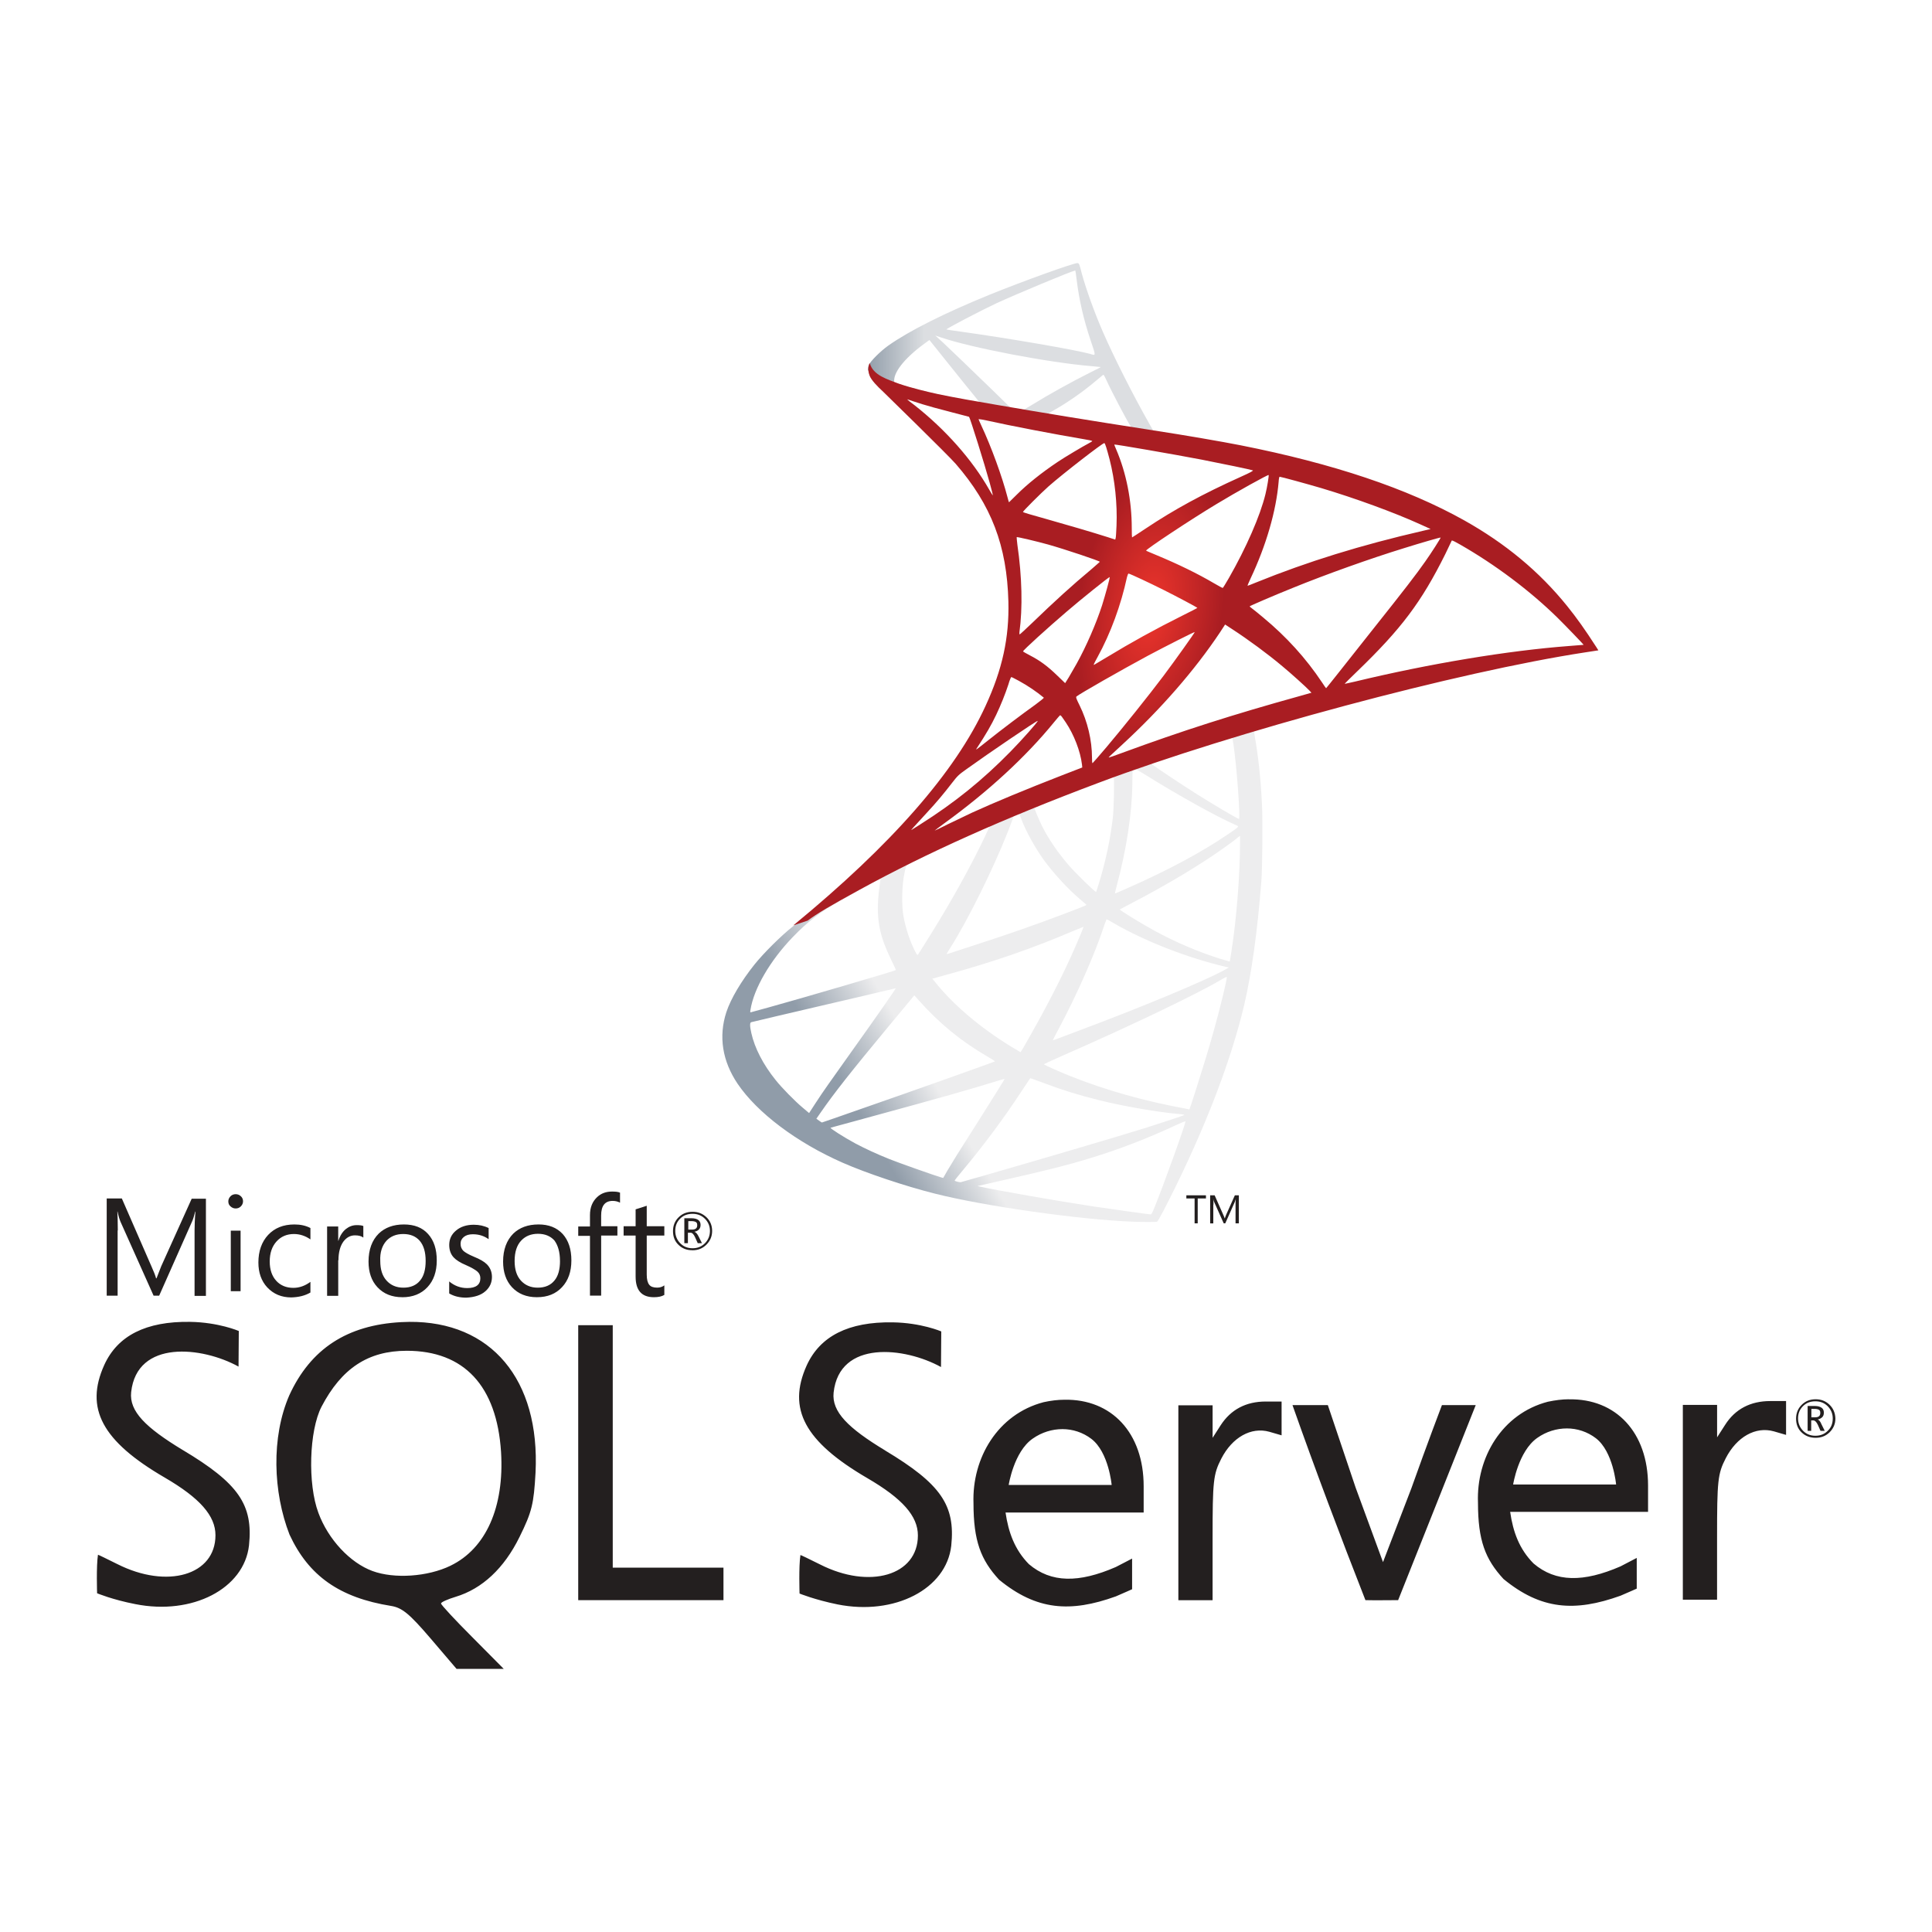 <svg width="120" height="120" viewBox="0 0 120 120" fill="none" xmlns="http://www.w3.org/2000/svg">
<rect width="120" height="120" fill="white"/>
<g clip-path="url(#clip0_1343_3810)">
<path d="M79.221 44.145L67.294 48.039L56.918 52.619L54.015 53.385C53.275 54.088 52.5 54.801 51.662 55.522C50.742 56.315 49.886 57.036 49.227 57.559C48.497 58.136 47.416 59.218 46.866 59.903C46.045 60.931 45.396 62.022 45.117 62.86C44.621 64.375 44.864 65.907 45.82 67.323C47.046 69.126 49.489 70.965 52.338 72.218C53.789 72.858 56.232 73.678 58.071 74.138C61.127 74.913 67.041 75.752 70.296 75.878C70.954 75.905 71.838 75.905 71.873 75.878C71.946 75.833 72.451 74.868 73.037 73.669C75.038 69.585 76.48 65.754 77.265 62.481C77.733 60.498 78.103 57.857 78.346 54.729C78.409 53.854 78.436 50.924 78.382 49.932C78.301 48.31 78.157 46.994 77.932 45.704C77.896 45.515 77.886 45.344 77.905 45.335C77.941 45.308 78.049 45.272 79.518 44.848L79.221 44.145V44.145H79.221V44.145ZM76.498 45.74C76.607 45.74 76.895 48.508 76.967 50.257C76.985 50.627 76.976 50.87 76.958 50.87C76.886 50.87 75.434 50.014 74.398 49.364C73.496 48.797 71.784 47.661 71.513 47.444C71.423 47.381 71.432 47.372 72.171 47.12C73.424 46.696 76.399 45.74 76.498 45.74ZM70.422 47.742C70.503 47.742 70.711 47.859 71.207 48.165C73.064 49.328 75.588 50.735 76.67 51.204C77.003 51.348 77.039 51.294 76.273 51.817C74.632 52.934 72.586 54.034 70.079 55.143C69.638 55.342 69.268 55.495 69.259 55.495C69.241 55.495 69.295 55.269 69.367 54.999C69.971 52.754 70.314 50.482 70.332 48.661C70.341 47.76 70.341 47.76 70.422 47.733C70.404 47.742 70.413 47.742 70.422 47.742ZM69.169 48.219C69.223 48.273 69.187 50.293 69.115 50.843C68.953 52.159 68.7 53.385 68.286 54.765C68.186 55.098 68.096 55.377 68.078 55.395C68.042 55.441 66.807 54.233 66.401 53.764C65.698 52.952 65.148 52.141 64.743 51.348C64.535 50.942 64.211 50.149 64.238 50.122C64.382 50.023 69.133 48.184 69.169 48.219ZM63.273 50.536C63.282 50.536 63.291 50.536 63.3 50.545C63.318 50.563 63.381 50.708 63.435 50.87C63.724 51.654 64.373 52.808 64.932 53.547C65.545 54.359 66.347 55.224 67.014 55.792C67.231 55.972 67.429 56.144 67.456 56.171C67.51 56.225 67.528 56.216 66.059 56.775C64.355 57.424 62.498 58.073 60.37 58.758C59.862 58.922 59.354 59.087 58.847 59.254C58.766 59.281 58.793 59.236 59.027 58.866C60.082 57.217 61.687 53.98 62.588 51.69C62.741 51.294 62.895 50.897 62.922 50.807C62.958 50.681 63.003 50.636 63.12 50.572C63.183 50.554 63.246 50.536 63.273 50.536ZM61.47 51.285C61.497 51.303 61.038 52.267 60.587 53.151C59.712 54.855 58.757 56.532 57.477 58.569C57.26 58.92 57.053 59.245 57.026 59.281C56.981 59.344 56.963 59.326 56.818 59.047C56.512 58.443 56.259 57.667 56.124 56.955C55.989 56.252 56.016 55.026 56.169 54.269C56.286 53.71 56.278 53.719 56.548 53.584C57.702 52.998 61.434 51.248 61.47 51.285ZM77.021 51.916V52.294C77.021 54.305 76.805 57.063 76.489 59.074C76.435 59.425 76.39 59.714 76.381 59.723C76.381 59.723 76.12 59.651 75.813 59.56C74.461 59.137 72.992 58.515 71.666 57.785C70.792 57.307 69.521 56.522 69.557 56.486C69.566 56.477 69.944 56.279 70.386 56.045C72.153 55.125 73.848 54.133 75.317 53.151C75.867 52.781 76.697 52.186 76.877 52.024L77.021 51.916ZM54.664 54.584C54.7 54.584 54.691 54.656 54.637 54.981C54.601 55.215 54.556 55.648 54.538 55.945C54.465 57.261 54.682 58.235 55.331 59.569C55.511 59.939 55.656 60.246 55.646 60.255C55.583 60.309 49.615 62.058 47.74 62.572C47.181 62.725 46.694 62.86 46.658 62.869C46.595 62.887 46.586 62.878 46.613 62.725C46.821 61.4 47.83 59.669 49.236 58.208C50.174 57.234 50.922 56.667 52.203 55.936C53.122 55.413 54.538 54.629 54.646 54.593C54.646 54.584 54.655 54.584 54.664 54.584ZM68.727 57.099C68.736 57.09 68.953 57.208 69.214 57.361C71.143 58.479 73.83 59.516 76.12 60.047L76.327 60.092L76.038 60.255C74.84 60.922 70.9 62.562 66.87 64.068C66.284 64.284 65.707 64.501 65.599 64.546C65.491 64.591 65.392 64.618 65.392 64.609C65.392 64.6 65.554 64.284 65.761 63.897C66.888 61.787 68.024 59.218 68.601 57.433C68.673 57.262 68.718 57.108 68.727 57.099ZM67.294 57.568C67.303 57.577 67.231 57.767 67.141 57.983C66.356 59.885 65.329 61.959 64.012 64.284C63.679 64.879 63.399 65.357 63.39 65.357C63.381 65.357 63.111 65.195 62.786 64.997C60.875 63.825 59.18 62.382 58.072 60.985L57.909 60.787L58.729 60.561C61.668 59.759 64.165 58.894 66.645 57.83C66.996 57.685 67.285 57.568 67.294 57.568ZM76.201 60.678C76.21 60.886 75.75 62.743 75.371 64.086C75.056 65.213 74.785 66.097 74.29 67.656C74.073 68.341 73.884 68.909 73.875 68.909C73.866 68.909 73.812 68.9 73.758 68.882C71.08 68.395 68.682 67.719 66.428 66.818C65.797 66.565 64.896 66.159 64.842 66.114C64.824 66.096 65.365 65.844 66.05 65.546C70.152 63.752 74.407 61.715 75.867 60.841C76.038 60.732 76.174 60.678 76.201 60.678ZM55.637 61.382C55.656 61.4 54.511 63.049 52.906 65.294C52.347 66.079 51.698 66.998 51.454 67.341C51.211 67.683 50.841 68.224 50.634 68.549L50.255 69.135L49.849 68.792C49.372 68.395 48.542 67.548 48.173 67.079C47.397 66.115 46.875 65.096 46.667 64.167C46.568 63.735 46.568 63.518 46.658 63.491C46.793 63.455 49.2 62.887 51.454 62.364C52.707 62.076 54.159 61.733 54.682 61.607C55.205 61.481 55.628 61.382 55.637 61.382ZM56.791 61.823L57.08 62.148C58.378 63.599 59.703 64.672 61.308 65.61C61.596 65.772 61.813 65.916 61.795 65.925C61.732 65.97 56.223 67.927 53.672 68.81C52.239 69.315 51.058 69.721 51.049 69.721C51.04 69.721 50.959 69.666 50.868 69.603L50.706 69.486L50.968 69.108C51.815 67.881 52.879 66.538 55.196 63.744L56.791 61.823ZM63.986 66.971C63.994 66.962 64.391 67.106 64.878 67.287C66.05 67.728 66.978 68.008 68.222 68.323C69.755 68.711 71.973 69.09 73.28 69.198C73.478 69.216 73.587 69.234 73.55 69.261C73.487 69.297 72.162 69.739 71.189 70.045C69.638 70.532 64.905 71.929 61.047 73.038C60.334 73.246 59.721 73.417 59.685 73.426C59.595 73.444 59.297 73.363 59.297 73.327C59.297 73.309 59.514 73.029 59.775 72.723C61.073 71.172 62.363 69.441 63.435 67.8C63.733 67.35 63.986 66.98 63.986 66.971ZM62.399 67.016C62.408 67.025 61.768 68.053 60.65 69.82C60.172 70.568 59.64 71.415 59.451 71.713C59.27 72.001 59 72.452 58.847 72.704L58.585 73.164L58.45 73.128C58.126 73.038 55.845 72.236 55.241 71.992C54.492 71.695 53.717 71.334 53.14 71.028C52.419 70.64 51.517 70.063 51.59 70.045C51.608 70.036 52.843 69.702 54.33 69.297C58.279 68.224 60.469 67.602 61.903 67.151C62.164 67.07 62.39 67.007 62.399 67.016ZM73.623 69.648H73.632C73.668 69.739 72.207 73.795 71.675 75.076C71.558 75.364 71.513 75.436 71.45 75.427C71.297 75.418 69.178 75.121 67.889 74.931C65.644 74.589 61.876 73.93 60.929 73.714L60.713 73.669L62.056 73.362C64.941 72.713 66.329 72.362 67.736 71.929C69.512 71.388 71.27 70.712 73.046 69.883C73.325 69.757 73.559 69.657 73.623 69.648Z" fill="url(#paint0_linear_1343_3810)"/>
<path d="M66.925 16.342C66.726 16.315 63.526 17.469 61.461 18.307C58.676 19.443 56.512 20.525 55.178 21.462C54.682 21.814 54.06 22.436 53.961 22.679C53.925 22.77 53.907 22.878 53.907 22.986L55.115 24.131L57.991 25.05L64.833 26.276L72.658 27.62L72.739 26.944C72.712 26.944 72.694 26.935 72.667 26.935L71.639 26.772L71.432 26.403C70.368 24.528 69.196 22.202 68.511 20.633C67.98 19.416 67.475 18.01 67.195 17C67.042 16.387 67.024 16.351 66.925 16.342V16.342H66.925V16.342ZM66.78 16.802H66.79C66.798 16.811 66.834 17.063 66.871 17.36C67.024 18.623 67.303 19.84 67.745 21.156C68.079 22.148 68.079 22.094 67.691 21.976C66.771 21.724 62.651 21.012 59.667 20.597C59.19 20.534 58.784 20.471 58.784 20.462C58.748 20.426 60.938 19.281 61.903 18.83C63.138 18.262 66.528 16.847 66.78 16.802ZM58.09 20.84L58.441 20.957C60.352 21.607 65.157 22.526 67.808 22.743C68.105 22.77 68.358 22.797 68.367 22.797C68.376 22.806 68.124 22.941 67.799 23.094C66.519 23.734 65.112 24.519 64.139 25.123C63.85 25.303 63.589 25.447 63.553 25.447C63.517 25.447 63.328 25.411 63.129 25.384L62.769 25.33L61.867 24.446C60.281 22.905 59.036 21.715 58.559 21.264L58.09 20.84ZM57.729 21.12L59 22.706C59.694 23.581 60.398 24.437 60.551 24.627C60.704 24.816 60.83 24.969 60.821 24.978C60.785 25.005 58.982 24.654 58.027 24.438C57.044 24.212 56.638 24.104 56.034 23.915L55.538 23.752V23.626C55.547 23.022 56.314 22.12 57.612 21.201L57.729 21.12ZM68.529 23.284C68.565 23.284 68.61 23.365 68.719 23.608C69.025 24.284 69.981 26.105 70.215 26.457C70.287 26.574 70.413 26.583 69.142 26.376C66.086 25.88 65.103 25.718 65.103 25.7C65.103 25.691 65.194 25.628 65.311 25.564C66.257 25.042 67.213 24.374 68.061 23.662C68.268 23.491 68.457 23.329 68.493 23.302C68.502 23.284 68.52 23.274 68.529 23.284Z" fill="url(#paint1_linear_1343_3810)"/>
<path d="M54.023 22.553C54.023 22.553 53.825 22.869 54.014 23.338C54.132 23.626 54.474 23.978 54.862 24.338C54.862 24.338 58.874 28.251 59.361 28.81C61.578 31.37 62.543 33.894 62.633 37.374C62.687 39.61 62.263 41.575 61.209 43.856C59.333 47.949 55.376 52.466 49.273 57.478L50.165 57.181C50.742 56.748 51.526 56.288 53.365 55.278C57.611 52.952 62.389 50.816 68.249 48.616C76.687 45.443 90.562 41.728 98.459 40.52L99.279 40.394L99.153 40.196C98.432 39.078 97.936 38.384 97.341 37.645C95.61 35.499 93.51 33.759 90.94 32.317C87.406 30.342 82.836 28.801 77.048 27.656C75.957 27.439 73.559 27.025 71.612 26.727C67.483 26.087 64.814 25.646 61.876 25.141C60.821 24.96 59.243 24.69 58.197 24.465C57.657 24.347 56.62 24.104 55.809 23.825C55.16 23.572 54.222 23.32 54.023 22.553ZM56.349 24.807C56.358 24.798 56.503 24.852 56.692 24.915C57.035 25.032 57.476 25.168 57.999 25.312C58.395 25.421 58.792 25.526 59.189 25.627C59.73 25.763 60.181 25.889 60.19 25.889C60.253 25.952 61.164 28.864 61.47 29.982C61.587 30.405 61.678 30.766 61.669 30.766C61.659 30.775 61.56 30.622 61.443 30.414C60.388 28.557 58.72 26.673 56.791 25.159C56.539 24.978 56.349 24.816 56.349 24.807ZM60.785 26.033C60.83 26.033 61.028 26.06 61.272 26.114C62.804 26.457 65.554 26.98 67.312 27.277C67.609 27.322 67.844 27.377 67.844 27.394C67.844 27.413 67.736 27.476 67.6 27.548C67.303 27.701 66.104 28.413 65.707 28.683C64.706 29.351 63.805 30.072 63.156 30.721C62.895 30.982 62.669 31.199 62.669 31.199C62.669 31.199 62.615 31.046 62.57 30.856C62.245 29.603 61.569 27.746 60.956 26.439C60.857 26.231 60.776 26.042 60.776 26.024C60.776 26.042 60.776 26.033 60.785 26.033ZM68.592 27.521C68.646 27.539 68.736 27.845 68.916 28.521C69.25 29.828 69.403 31.289 69.349 32.65C69.331 33.029 69.313 33.38 69.295 33.426L69.268 33.516L68.799 33.362C67.835 33.056 66.266 32.596 64.923 32.218C64.156 32.01 63.535 31.821 63.535 31.803C63.535 31.749 64.653 30.631 65.13 30.207C66.041 29.405 68.511 27.494 68.592 27.521ZM69.214 27.611C69.241 27.584 72.946 28.224 74.632 28.548C75.885 28.792 77.706 29.17 77.814 29.215C77.868 29.233 77.679 29.342 77.075 29.612C74.695 30.685 72.928 31.649 71.17 32.822C70.711 33.128 70.323 33.38 70.314 33.38C70.305 33.38 70.296 33.119 70.296 32.803C70.296 31.091 69.953 29.36 69.322 27.899C69.259 27.755 69.205 27.62 69.214 27.611ZM78.797 29.504C78.824 29.531 78.707 30.261 78.599 30.694C78.274 32.037 77.4 34.03 76.327 35.905C76.138 36.238 75.966 36.509 75.948 36.518C75.93 36.527 75.687 36.391 75.407 36.229C74.362 35.616 73.172 35.039 71.874 34.498C71.513 34.345 71.197 34.219 71.188 34.201C71.125 34.147 74.028 32.227 75.561 31.307C76.778 30.568 78.761 29.468 78.797 29.504ZM79.482 29.612C79.563 29.612 81.204 30.063 82.06 30.315C84.179 30.946 86.613 31.839 88.2 32.56L88.858 32.858L88.398 32.966C84.522 33.858 81.204 34.886 78.004 36.184C77.742 36.292 77.508 36.383 77.49 36.383C77.472 36.383 77.562 36.175 77.679 35.923C78.644 33.876 79.266 31.74 79.419 29.919C79.428 29.747 79.455 29.612 79.482 29.612ZM63.147 33.362C63.174 33.335 64.427 33.633 65.103 33.822C66.131 34.111 68.312 34.841 68.312 34.895C68.312 34.904 68.069 35.111 67.781 35.364C66.6 36.346 65.464 37.383 64.102 38.699C63.697 39.087 63.354 39.403 63.336 39.403C63.318 39.403 63.309 39.348 63.318 39.276C63.525 37.762 63.48 35.815 63.192 33.84C63.165 33.588 63.138 33.371 63.147 33.362ZM89.48 33.389C89.498 33.407 88.903 34.345 88.524 34.877C87.984 35.652 87.19 36.68 85.396 38.934C84.45 40.124 83.386 41.467 83.034 41.918C82.673 42.368 82.376 42.747 82.367 42.747C82.358 42.747 82.241 42.585 82.115 42.387C81.105 40.872 79.897 39.547 78.463 38.357C78.193 38.131 77.896 37.888 77.796 37.816C77.697 37.744 77.616 37.672 77.616 37.663C77.616 37.636 79.148 36.977 80.312 36.509C82.349 35.679 85.125 34.688 87.208 34.047C88.299 33.705 89.462 33.371 89.48 33.389ZM90.174 33.57C90.21 33.561 90.427 33.669 90.688 33.822C92.879 35.075 95.024 36.689 96.719 38.348C97.197 38.817 98.378 40.043 98.36 40.052C98.36 40.052 97.945 40.088 97.458 40.124C93.663 40.412 88.804 41.215 84.134 42.341C83.819 42.413 83.539 42.477 83.521 42.477C83.503 42.477 83.855 42.125 84.296 41.701C87.037 39.06 88.29 37.392 89.769 34.417C89.976 33.975 90.156 33.597 90.174 33.57C90.165 33.57 90.165 33.57 90.174 33.57ZM70.097 35.625C70.224 35.652 71.396 36.202 72.279 36.644C73.091 37.05 74.308 37.699 74.371 37.753C74.38 37.762 73.947 37.987 73.415 38.249C71.72 39.096 70.269 39.898 68.754 40.818C68.322 41.079 67.961 41.296 67.952 41.296C67.916 41.296 67.925 41.26 68.168 40.818C68.98 39.34 69.629 37.572 69.998 35.85C70.034 35.715 70.07 35.625 70.097 35.625ZM68.925 35.842C68.953 35.869 68.646 36.977 68.457 37.581C68.087 38.726 67.465 40.16 66.861 41.242C66.717 41.494 66.5 41.864 66.383 42.071L66.158 42.431L65.653 41.945C65.067 41.377 64.589 41.025 63.976 40.71C63.733 40.584 63.544 40.475 63.544 40.457C63.544 40.385 65.085 38.988 66.266 37.978C67.113 37.248 68.898 35.815 68.925 35.842ZM76.093 38.79L76.534 39.078C77.544 39.736 78.734 40.611 79.645 41.377C80.158 41.8 81.15 42.693 81.348 42.909L81.456 43.027L80.726 43.234C76.597 44.379 73.406 45.398 69.683 46.768C69.268 46.921 68.916 47.047 68.889 47.047C68.835 47.047 68.79 47.092 69.719 46.236C72.099 44.045 74.208 41.629 75.777 39.276L76.093 38.79ZM74.208 39.258C74.226 39.276 72.991 41.016 72.252 41.999C71.369 43.171 69.8 45.136 68.718 46.416C68.267 46.948 67.88 47.39 67.862 47.399C67.835 47.408 67.826 47.273 67.826 47.065C67.826 45.974 67.546 44.812 67.059 43.82C66.852 43.405 66.816 43.306 66.861 43.261C67.032 43.108 69.656 41.611 71.314 40.719C72.432 40.124 74.181 39.24 74.208 39.258ZM62.813 42.053C62.84 42.053 63.048 42.161 63.282 42.287C63.859 42.603 64.373 42.955 64.833 43.333C64.851 43.351 64.616 43.541 64.31 43.766C63.453 44.379 62.155 45.361 61.398 45.966C60.605 46.597 60.578 46.615 60.668 46.48C61.263 45.569 61.56 45.055 61.876 44.397C62.155 43.811 62.435 43.117 62.633 42.513C62.705 42.251 62.795 42.053 62.813 42.053ZM65.851 44.433C65.896 44.424 65.951 44.505 66.194 44.866C66.708 45.632 67.105 46.66 67.204 47.489L67.222 47.669L65.987 48.147C63.778 49.004 61.741 49.851 60.361 50.482C59.974 50.663 59.297 50.987 58.856 51.203C58.414 51.429 58.053 51.6 58.053 51.591C58.053 51.582 58.333 51.375 58.675 51.122C61.371 49.166 63.706 47.02 65.455 44.875C65.644 44.649 65.815 44.442 65.833 44.433L65.851 44.433ZM64.454 44.776C64.49 44.812 63.462 45.974 62.759 46.687C61.019 48.463 59.297 49.851 57.161 51.203C56.89 51.375 56.647 51.528 56.62 51.546C56.557 51.582 56.638 51.492 57.575 50.473C58.171 49.833 58.621 49.292 59.135 48.625C59.478 48.184 59.541 48.12 60.037 47.769C61.362 46.813 64.418 44.739 64.454 44.776Z" fill="url(#paint2_radial_1343_3810)"/>
<path d="M25.416 82.104C25.25 82.104 25.083 82.12 24.919 82.12C21.559 82.299 19.294 83.777 17.969 86.664C16.836 89.275 16.96 92.688 17.982 95.315C19.17 97.881 21.091 99.236 24.296 99.748C24.974 99.859 25.429 100.231 26.742 101.765L28.358 103.658H31.289L29.34 101.693C28.263 100.616 27.392 99.678 27.392 99.595C27.392 99.513 27.804 99.332 28.302 99.18C29.947 98.683 31.313 97.412 32.268 95.465C33.041 93.901 33.153 93.418 33.263 91.472C33.553 85.681 30.5 82.061 25.416 82.103L25.416 82.104ZM27.986 97.248C26.56 97.938 24.489 98.076 23.138 97.58C21.74 97.067 20.387 95.616 19.779 93.973C19.102 92.176 19.199 88.862 19.972 87.369C21.216 84.992 22.86 83.899 25.264 83.899C28.829 83.899 30.857 86.083 31.121 90.186C31.33 93.612 30.183 96.181 27.987 97.246L27.986 97.248ZM78.619 87.051C77.39 87.051 76.449 87.548 75.815 88.529L75.317 89.305V87.287H73.19V99.391H75.316V95.522C75.316 91.984 75.36 91.571 75.855 90.603C76.536 89.275 77.708 88.613 78.841 88.93L79.602 89.151V87.054H78.619V87.051ZM66.119 86.94C65.702 86.94 65.26 86.995 64.82 87.092C61.972 87.836 60.367 90.561 60.465 93.366C60.465 95.714 60.922 96.888 62.055 98.119C64.376 100.023 66.475 100.175 69.308 99.154C69.791 98.948 70.317 98.71 70.317 98.71V96.806L69.308 97.329C67.015 98.327 65.288 98.327 63.905 97.151C63.023 96.253 62.635 95.175 62.456 93.946H71.035V92.314C71.035 88.987 69.032 86.886 66.117 86.94H66.119ZM62.649 92.247C62.649 92.247 62.966 90.172 64.141 89.357C64.707 88.958 65.357 88.765 65.992 88.765C66.629 88.765 67.264 88.971 67.789 89.372C68.866 90.2 69.047 92.232 69.047 92.232H62.649V92.247H62.649ZM11.351 90.064C9.045 88.667 8.021 87.659 8.146 86.471C8.504 83.183 12.567 83.638 14.816 84.882L14.832 82.67C14.832 82.67 13.588 82.131 11.806 82.103C9.071 82.061 7.303 82.958 6.475 84.783C5.258 87.477 6.335 89.508 10.23 91.774C12.416 93.046 13.383 94.15 13.383 95.354C13.383 97.842 10.383 98.71 7.289 97.149C6.652 96.832 6.114 96.568 6.085 96.568C5.974 97.273 6.031 98.96 6.031 98.96C6.031 98.96 6.982 99.36 8.408 99.635C11.944 100.34 15.162 98.681 15.466 95.988C15.731 93.459 14.816 92.133 11.351 90.062L11.351 90.064ZM97.451 86.911C97.036 86.911 96.596 86.968 96.136 87.065C93.292 87.809 91.69 90.535 91.8 93.339C91.8 95.684 92.254 96.847 93.387 98.076C95.709 99.982 97.808 100.136 100.655 99.112C101.137 98.907 101.661 98.672 101.661 98.672V96.765L100.653 97.29C98.356 98.286 96.629 98.286 95.251 97.11C94.363 96.213 93.978 95.148 93.799 93.905H102.364V92.273C102.364 88.962 100.362 86.859 97.447 86.915L97.451 86.911ZM93.981 92.219C93.981 92.219 94.302 90.146 95.475 89.316C96.04 88.915 96.689 88.722 97.324 88.722C97.958 88.722 98.597 88.928 99.121 89.33C100.199 90.159 100.379 92.204 100.379 92.204H93.983L93.981 92.219ZM54.98 90.091C52.674 88.697 51.653 87.686 51.777 86.498C52.135 83.208 56.197 83.665 58.447 84.909L58.463 82.697C58.463 82.697 57.219 82.158 55.437 82.133C52.702 82.091 50.934 82.988 50.104 84.813C48.889 87.507 49.98 89.538 53.862 91.804C56.045 93.074 57.012 94.164 57.012 95.368C57.012 97.856 54.014 98.739 50.92 97.163C50.286 96.847 49.747 96.585 49.716 96.585C49.605 97.29 49.662 98.978 49.662 98.978C49.662 98.978 50.601 99.363 52.023 99.653C55.562 100.359 58.781 98.702 59.084 96.008C59.347 93.492 58.434 92.166 54.98 90.094V90.091H54.98ZM109.954 87.022C108.724 87.022 107.772 87.521 107.149 88.502L106.652 89.275V87.26H104.524V99.361H106.65V95.492C106.65 91.956 106.693 91.541 107.189 90.574C107.87 89.248 109.042 88.584 110.175 88.903L110.936 89.124V87.022L109.954 87.022ZM38.059 90.021V82.312H35.914V99.388H44.936V97.371H38.059V90.021H38.059ZM87.669 92.425L85.901 97.026L84.201 92.399L82.474 87.272H80.278C81.701 91.306 83.249 95.41 84.809 99.388C85.486 99.404 86.164 99.388 86.841 99.388L89.228 93.393L91.66 87.274H89.561C89.561 87.274 88.634 89.704 87.668 92.426L87.669 92.425ZM43.002 77.658C43.348 77.658 43.636 77.547 43.874 77.31C44.108 77.075 44.232 76.8 44.232 76.454C44.232 76.109 44.108 75.82 43.874 75.599C43.636 75.377 43.362 75.266 43.018 75.266C42.67 75.266 42.381 75.377 42.147 75.611C41.909 75.846 41.801 76.134 41.801 76.467C41.801 76.816 41.913 77.104 42.147 77.323C42.369 77.544 42.657 77.655 43.002 77.655V77.658ZM42.242 75.694C42.448 75.488 42.698 75.393 43.018 75.393C43.319 75.393 43.57 75.488 43.779 75.694C43.985 75.9 44.096 76.15 44.096 76.454C44.096 76.758 43.985 77.021 43.779 77.227C43.57 77.433 43.319 77.531 43.018 77.531C42.713 77.531 42.464 77.436 42.258 77.227C42.052 77.021 41.941 76.758 41.941 76.454C41.941 76.15 42.036 75.9 42.242 75.694ZM42.754 76.565H42.893C42.992 76.565 43.088 76.66 43.17 76.841L43.337 77.215H43.598L43.392 76.799C43.308 76.633 43.226 76.537 43.129 76.509C43.251 76.481 43.348 76.44 43.418 76.357C43.487 76.286 43.513 76.189 43.513 76.08C43.513 75.953 43.473 75.858 43.389 75.789C43.294 75.709 43.142 75.667 42.945 75.667H42.505V77.215H42.727V76.565L42.754 76.565ZM42.754 75.846H42.947C43.087 75.846 43.185 75.874 43.239 75.915C43.291 75.957 43.305 76.011 43.305 76.109C43.305 76.288 43.194 76.372 42.988 76.372H42.751V75.846H42.754ZM7.317 76.427C7.317 75.888 7.302 75.488 7.289 75.252H7.302C7.357 75.53 7.425 75.738 7.481 75.876L9.54 80.477H9.886L11.945 75.835C12.001 75.708 12.056 75.518 12.124 75.253H12.14C12.099 75.713 12.085 76.112 12.085 76.43V80.491H12.79V74.455H11.906L10.012 78.653C9.943 78.82 9.846 79.069 9.722 79.398H9.694C9.653 79.235 9.556 78.986 9.418 78.682L7.568 74.44H6.628V80.477H7.306V76.43L7.317 76.427ZM14.335 76.439H14.943V80.198H14.335V76.439ZM14.639 75.06C14.766 75.06 14.873 75.017 14.956 74.933C15.04 74.851 15.095 74.743 15.095 74.616C15.095 74.493 15.054 74.382 14.957 74.299C14.872 74.216 14.762 74.173 14.637 74.173C14.514 74.173 14.403 74.216 14.32 74.299C14.237 74.382 14.181 74.493 14.181 74.616C14.181 74.754 14.224 74.851 14.32 74.933C14.416 75.017 14.514 75.06 14.637 75.06H14.639ZM19.281 80.281V79.618C18.948 79.867 18.59 79.991 18.22 79.991C17.776 79.991 17.416 79.839 17.153 79.547C16.892 79.259 16.753 78.858 16.753 78.359C16.753 77.836 16.892 77.421 17.18 77.104C17.457 76.8 17.817 76.647 18.258 76.647C18.617 76.647 18.963 76.759 19.281 76.981V76.275C18.991 76.123 18.66 76.053 18.286 76.053C17.595 76.053 17.057 76.275 16.654 76.703C16.255 77.131 16.049 77.713 16.049 78.414C16.049 79.039 16.228 79.563 16.601 79.964C16.989 80.376 17.485 80.585 18.093 80.585C18.564 80.572 18.948 80.474 19.281 80.281ZM21.022 78.276C21.022 77.78 21.133 77.38 21.339 77.104C21.533 76.855 21.767 76.73 22.044 76.73C22.279 76.73 22.445 76.773 22.567 76.869V76.15C22.472 76.109 22.334 76.095 22.155 76.095C21.906 76.095 21.685 76.178 21.49 76.332C21.284 76.495 21.119 76.744 21.022 77.061H21.007V76.178H20.317V80.488H21.008V78.276H21.022ZM24.988 80.574C25.638 80.574 26.161 80.364 26.549 79.949C26.935 79.537 27.128 78.983 27.128 78.292C27.128 77.587 26.951 77.048 26.59 76.647C26.232 76.247 25.734 76.053 25.085 76.053C24.435 76.053 23.912 76.247 23.524 76.62C23.109 77.033 22.89 77.614 22.89 78.36C22.89 79.01 23.068 79.549 23.442 79.949C23.828 80.364 24.34 80.572 24.988 80.572V80.574ZM24.006 77.063C24.269 76.785 24.614 76.647 25.042 76.647C25.486 76.647 25.818 76.785 26.066 77.063C26.314 77.353 26.438 77.766 26.438 78.319C26.438 78.845 26.327 79.258 26.092 79.536C25.858 79.826 25.513 79.979 25.056 79.979C24.613 79.979 24.269 79.826 24.006 79.536C23.744 79.244 23.619 78.845 23.619 78.319C23.592 77.796 23.73 77.368 24.006 77.063ZM30.153 80.198C30.416 79.964 30.556 79.675 30.556 79.314C30.556 78.997 30.445 78.734 30.239 78.526C30.071 78.36 29.811 78.21 29.436 78.058C29.103 77.918 28.897 77.794 28.786 77.698C28.675 77.587 28.607 77.449 28.607 77.254C28.607 77.075 28.677 76.937 28.813 76.826C28.952 76.716 29.13 76.662 29.367 76.662C29.74 76.662 30.058 76.76 30.35 76.968V76.277C30.071 76.138 29.768 76.071 29.423 76.071C28.979 76.071 28.605 76.193 28.329 76.429C28.04 76.664 27.902 76.968 27.902 77.326C27.902 77.642 27.997 77.906 28.177 78.099C28.329 78.264 28.59 78.432 28.951 78.582C29.296 78.734 29.53 78.872 29.656 78.983C29.779 79.094 29.835 79.232 29.835 79.395C29.835 79.797 29.559 80.005 29.02 80.005C28.605 80.005 28.233 79.869 27.9 79.593V80.337C28.201 80.518 28.562 80.6 28.962 80.6C29.473 80.574 29.874 80.448 30.15 80.2L30.153 80.198ZM33.442 76.053C32.793 76.053 32.27 76.247 31.882 76.621C31.47 77.033 31.248 77.614 31.248 78.36C31.248 79.01 31.427 79.549 31.799 79.95C32.188 80.365 32.698 80.572 33.347 80.572C34.013 80.572 34.52 80.363 34.908 79.948C35.296 79.536 35.489 78.981 35.489 78.29C35.489 77.585 35.309 77.047 34.951 76.646C34.577 76.245 34.079 76.052 33.446 76.052L33.442 76.053ZM34.783 78.319C34.783 78.845 34.672 79.259 34.437 79.536C34.203 79.826 33.857 79.979 33.401 79.979C32.957 79.979 32.614 79.826 32.35 79.536C32.089 79.244 31.964 78.845 31.964 78.319C31.964 77.765 32.102 77.337 32.379 77.048C32.641 76.773 32.986 76.633 33.415 76.633C33.843 76.633 34.187 76.772 34.436 77.048C34.657 77.353 34.781 77.766 34.781 78.319H34.783ZM36.649 80.475H37.339V76.744H38.348V76.164H37.338V75.499C37.338 74.894 37.573 74.59 38.058 74.59C38.221 74.59 38.387 74.631 38.511 74.7V74.078C38.387 74.022 38.221 74.01 38.013 74.01C37.641 74.01 37.337 74.121 37.088 74.355C36.798 74.631 36.644 74.989 36.644 75.474V76.18H35.915V76.76H36.644V80.477L36.649 80.475ZM39.48 79.3C39.48 80.143 39.853 80.572 40.613 80.572C40.889 80.572 41.096 80.528 41.263 80.43V79.837C41.136 79.932 40.986 79.977 40.819 79.977C40.585 79.977 40.42 79.921 40.323 79.796C40.225 79.672 40.17 79.463 40.17 79.175V76.743H41.263V76.163H40.17V74.892C39.932 74.975 39.699 75.044 39.479 75.114V76.163H38.734V76.743H39.479V79.298L39.48 79.3ZM113.629 87.244C113.395 87.022 113.118 86.911 112.774 86.911C112.425 86.911 112.137 87.022 111.902 87.26C111.668 87.493 111.557 87.782 111.557 88.115C111.557 88.461 111.668 88.749 111.901 88.971C112.135 89.193 112.423 89.304 112.772 89.304C113.116 89.304 113.406 89.193 113.644 88.958C113.877 88.721 114 88.446 114 88.103C113.987 87.754 113.862 87.466 113.628 87.244L113.629 87.244ZM113.519 88.876C113.312 89.082 113.062 89.177 112.758 89.177C112.457 89.177 112.207 89.082 111.998 88.876C111.792 88.667 111.681 88.405 111.681 88.099C111.681 87.798 111.776 87.548 111.985 87.339C112.191 87.133 112.44 87.038 112.758 87.038C113.059 87.038 113.309 87.133 113.519 87.339C113.724 87.548 113.835 87.798 113.835 88.099C113.835 88.419 113.74 88.667 113.519 88.876ZM112.897 88.171C113.021 88.142 113.119 88.087 113.187 88.019C113.257 87.947 113.283 87.85 113.283 87.74C113.283 87.616 113.243 87.518 113.159 87.45C113.064 87.371 112.91 87.328 112.715 87.328H112.275V88.874H112.497V88.225H112.635C112.73 88.225 112.825 88.32 112.91 88.5L113.075 88.873H113.338L113.132 88.457C113.061 88.277 112.978 88.194 112.895 88.167L112.897 88.171ZM112.745 88.031H112.508V87.509H112.703C112.84 87.509 112.937 87.534 112.993 87.577C113.048 87.618 113.061 87.672 113.061 87.77C113.061 87.949 112.95 88.031 112.744 88.031L112.745 88.031ZM74.199 75.985H74.392V74.437H74.904V74.244H73.687V74.437H74.199V75.985H74.199ZM75.371 74.822C75.371 74.672 75.371 74.548 75.36 74.479C75.373 74.561 75.401 74.617 75.414 74.658L76.008 75.985H76.103L76.699 74.645C76.715 74.604 76.728 74.55 76.755 74.479C76.742 74.617 76.742 74.727 76.742 74.811V75.984H76.948V74.244H76.699L76.161 75.445C76.148 75.488 76.105 75.572 76.078 75.667H76.062C76.051 75.611 76.023 75.556 75.983 75.461L75.444 74.244H75.165V75.987H75.36V74.824L75.371 74.822Z" fill="#231F1F"/>
</g>
<defs>
<linearGradient id="paint0_linear_1343_3810" x1="53.839" y1="70.007" x2="58.152" y2="67.459" gradientUnits="userSpaceOnUse">
<stop stop-color="#909CA9"/>
<stop offset="1" stop-color="#EDEDEE"/>
</linearGradient>
<linearGradient id="paint1_linear_1343_3810" x1="53.938" y1="21.963" x2="57.409" y2="21.963" gradientUnits="userSpaceOnUse">
<stop stop-color="#939FAB"/>
<stop offset="1" stop-color="#DCDEE1"/>
</linearGradient>
<radialGradient id="paint2_radial_1343_3810" cx="0" cy="0" r="1" gradientUnits="userSpaceOnUse" gradientTransform="translate(71.449 37.879) rotate(-171.457) scale(4.474 8.95)">
<stop stop-color="#EE352C"/>
<stop offset="1" stop-color="#A91D22"/>
</radialGradient>
<clipPath id="clip0_1343_3810">
<rect width="108" height="108" fill="white" transform="translate(6 6)"/>
</clipPath>
</defs>
</svg>
